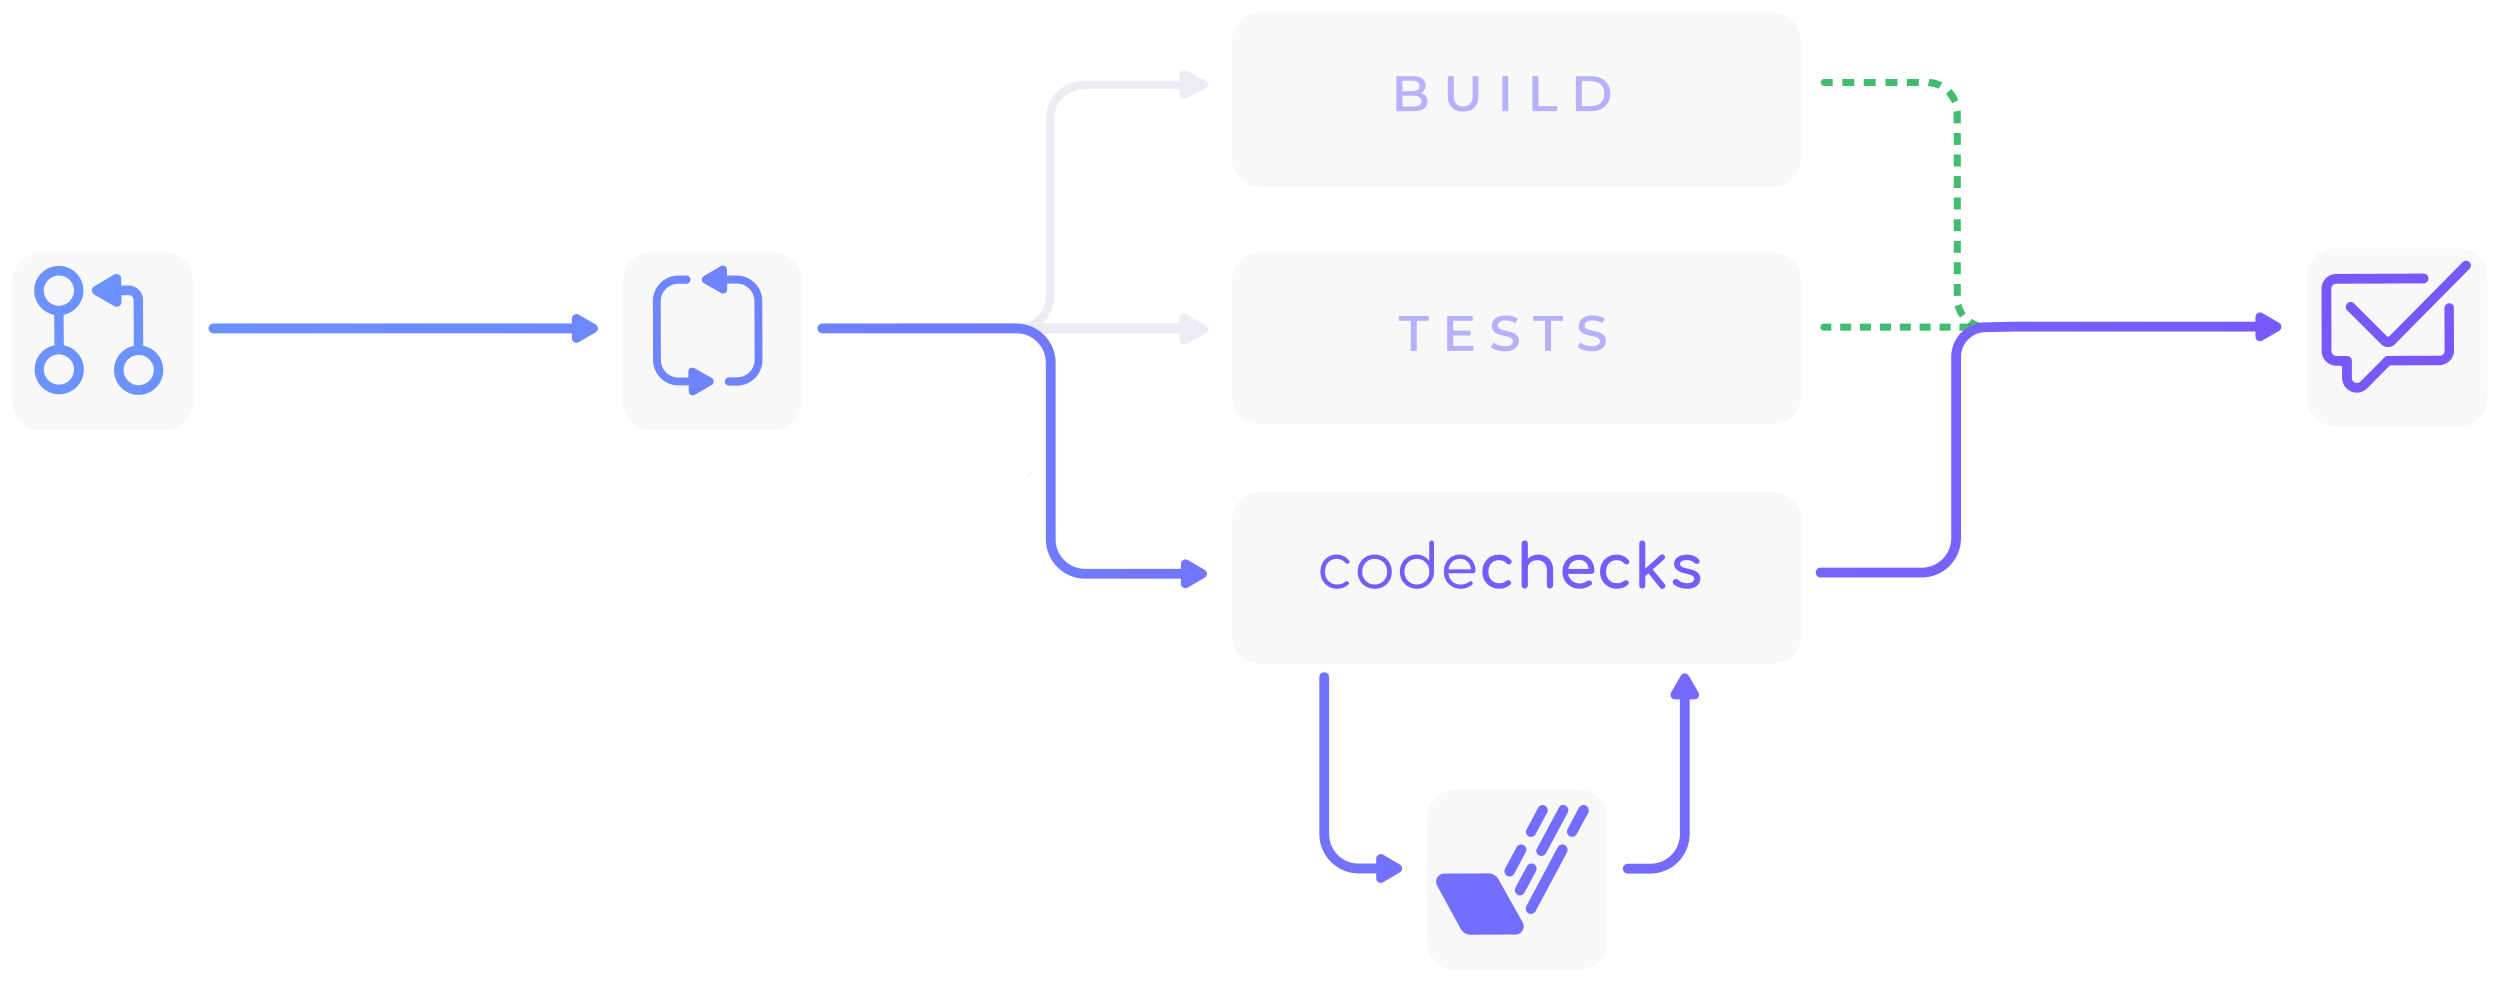 <svg width="990" height="390" viewBox="0 0 990 390" fill="none" xmlns="http://www.w3.org/2000/svg">
<g filter="url(#filter0_d)">
<path d="M497.45 190.85H699.493C706.031 190.85 711.245 195.878 711.245 202.066V247.784C711.245 253.972 705.953 259.001 699.493 259.001H497.45C490.913 259.001 485.698 253.972 485.698 247.784V202.066C485.698 195.878 490.991 190.85 497.45 190.85Z" fill="#F8F8F8"/>
</g>
<path d="M819.599 128.149H815.248V130.946H819.599V128.149Z" fill="#13AB4B" fill-opacity="0.8"/>
<path d="M827.444 128.149H823.094V130.946H827.444V128.149Z" fill="#13AB4B" fill-opacity="0.8"/>
<path d="M835.292 128.149H830.941V130.946H835.292V128.149Z" fill="#13AB4B" fill-opacity="0.8"/>
<path d="M795.981 128.149H791.631V130.946H795.981V128.149Z" fill="#13AB4B" fill-opacity="0.8"/>
<path d="M803.905 128.149H799.555V130.946H803.905V128.149Z" fill="#13AB4B" fill-opacity="0.8"/>
<path d="M811.674 128.149H807.323V130.946H811.674V128.149Z" fill="#13AB4B" fill-opacity="0.8"/>
<path d="M772.441 128.149H768.091V130.946H772.441V128.149Z" fill="#13AB4B" fill-opacity="0.8"/>
<path d="M780.288 128.149H775.938V130.946H780.288V128.149Z" fill="#13AB4B" fill-opacity="0.8"/>
<path d="M788.135 128.149H783.784V130.946H788.135V128.149Z" fill="#13AB4B" fill-opacity="0.8"/>
<path d="M748.825 128.149H744.475V130.946H748.825V128.149Z" fill="#13AB4B" fill-opacity="0.8"/>
<path d="M756.672 128.149H752.321V130.946H756.672V128.149Z" fill="#13AB4B" fill-opacity="0.8"/>
<path d="M764.518 128.149H760.167V130.946H764.518V128.149Z" fill="#13AB4B" fill-opacity="0.8"/>
<path fill-rule="evenodd" clip-rule="evenodd" d="M725.206 130.946V128.149H722.254C721.477 128.149 720.855 128.771 720.855 129.548C720.855 130.324 721.477 130.946 722.254 130.946H725.206V130.946Z" fill="#13AB4B" fill-opacity="0.8"/>
<path d="M733.054 128.149H728.703V130.946H733.054V128.149Z" fill="#13AB4B" fill-opacity="0.8"/>
<path d="M740.899 128.149H736.549V130.946H740.899V128.149Z" fill="#13AB4B" fill-opacity="0.8"/>
<path d="M470.36 132H354.64C353.703 132 353 131.143 353 130C353 128.857 353.703 128 354.64 128H470.36C471.297 128 472 128.857 472 130C472 131.143 471.297 132 470.36 132Z" fill="#EFEBF5"/>
<path d="M402.512 132H354.645C353.705 132 353 131.302 353 130.372C353 129.442 353.705 128.744 354.645 128.744H402.512C409.014 128.744 414.263 123.55 414.263 117.116V46.884C414.263 38.667 421 32 429.304 32H470.355C471.295 32 472 32.698 472 33.628C472 34.558 471.295 35.256 470.355 35.256H429.304C422.802 35.256 417.553 40.45 417.553 46.884V117.116C417.553 125.333 410.816 132 402.512 132Z" fill="#EFEBF5"/>
<path d="M477.372 35.004L470.027 38.883C468.661 39.581 467.038 38.728 467.038 37.332V29.574C467.038 28.177 468.746 27.324 470.027 28.022L477.372 31.901C478.738 32.522 478.738 34.306 477.372 35.004Z" fill="#EFEBF5"/>
<g filter="url(#filter1_d)">
<path d="M304.061 166.51H256.032C249.818 166.51 244.754 161.446 244.754 155.231V107.203C244.754 100.989 249.818 95.925 256.032 95.925H304.061C310.275 95.925 315.339 100.989 315.339 107.203V155.231C315.339 161.446 310.352 166.51 304.061 166.51Z" fill="#F8F8F8"/>
</g>
<g filter="url(#filter2_d)">
<path d="M497.45 95.925H699.493C706.031 95.925 711.245 100.953 711.245 107.141V152.859C711.245 159.048 705.953 164.076 699.493 164.076H497.45C490.913 164.076 485.698 159.048 485.698 152.859V107.141C485.698 100.953 490.991 95.925 497.45 95.925Z" fill="#F8F8F8"/>
</g>
<g filter="url(#filter3_d)">
<path d="M62.988 166.51H14.408C8.122 166.51 3 161.446 3 155.231V107.203C3 100.989 8.122 95.925 14.408 95.925H62.988C69.274 95.925 74.396 100.989 74.396 107.203V155.231C74.396 161.446 69.352 166.51 62.988 166.51Z" fill="#F8F8F8"/>
</g>
<g filter="url(#filter4_d)">
<path d="M971.591 164.887H923.011C916.725 164.887 911.604 159.823 911.604 153.608V105.58C911.604 99.365 916.725 94.302 923.011 94.302H971.591C977.877 94.302 982.999 99.365 982.999 105.58V153.608C983.076 159.9 977.955 164.887 971.591 164.887Z" fill="#F8F8F8"/>
</g>
<path d="M477.372 128.743L470.027 124.587C468.661 123.839 467.038 124.753 467.038 126.249V134.561C467.038 136.057 468.746 136.972 470.027 136.224L477.372 132.068C478.738 131.32 478.738 129.491 477.372 128.743Z" fill="#EFEBF5"/>
<g filter="url(#filter5_d)">
<path d="M497.45 1H699.493C706.031 1 711.245 6.088 711.245 12.35V58.612C711.245 64.874 705.953 69.962 699.493 69.962H497.45C490.913 69.962 485.698 64.874 485.698 58.612V12.35C485.698 6.088 490.991 1 497.45 1Z" fill="#F8F8F8"/>
</g>
<path d="M818.124 128.148H813.385V130.945H818.124V128.148Z" fill="#13AB4B" fill-opacity="0.8"/>
<path d="M826.67 128.148H821.931V130.945H826.67V128.148Z" fill="#13AB4B" fill-opacity="0.8"/>
<path d="M835.136 128.148H830.397V130.945H835.136V128.148Z" fill="#13AB4B" fill-opacity="0.8"/>
<path fill-rule="evenodd" clip-rule="evenodd" d="M792.565 130.945V128.148H787.903L787.748 130.945H792.565Z" fill="#13AB4B" fill-opacity="0.8"/>
<path d="M801.033 128.148H796.294V130.945H801.033V128.148Z" fill="#13AB4B" fill-opacity="0.8"/>
<path d="M809.578 128.148H804.839V130.945H809.578V128.148Z" fill="#13AB4B" fill-opacity="0.8"/>
<path fill-rule="evenodd" clip-rule="evenodd" d="M773.684 117.272L776.48 117.039V112.456H773.684V117.272Z" fill="#13AB4B" fill-opacity="0.8"/>
<path fill-rule="evenodd" clip-rule="evenodd" d="M776.169 125.818L778.422 124.031C777.568 122.944 777.024 121.623 776.713 120.302L773.994 121.312C774.46 122.944 775.237 124.498 776.169 125.818Z" fill="#13AB4B" fill-opacity="0.8"/>
<path fill-rule="evenodd" clip-rule="evenodd" d="M783.628 130.635L784.56 127.916C783.239 127.605 781.918 127.061 780.831 126.284L779.044 128.615C780.442 129.625 781.996 130.324 783.628 130.635Z" fill="#13AB4B" fill-opacity="0.8"/>
<path d="M776.48 86.819H773.684V91.558H776.48V86.819Z" fill="#13AB4B" fill-opacity="0.8"/>
<path d="M776.48 95.365H773.684V100.103H776.48V95.365Z" fill="#13AB4B" fill-opacity="0.8"/>
<path d="M776.48 103.832H773.684V108.571H776.48V103.832Z" fill="#13AB4B" fill-opacity="0.8"/>
<path d="M776.48 61.182H773.684V65.921H776.48V61.182Z" fill="#13AB4B" fill-opacity="0.8"/>
<path d="M776.48 69.728H773.684V74.466H776.48V69.728Z" fill="#13AB4B" fill-opacity="0.8"/>
<path d="M776.48 78.195H773.684V82.934H776.48V78.195Z" fill="#13AB4B" fill-opacity="0.8"/>
<path fill-rule="evenodd" clip-rule="evenodd" d="M772.985 40.906L775.549 39.663C774.85 38.032 773.918 36.478 772.597 35.235L770.577 37.255C771.587 38.265 772.442 39.508 772.985 40.906Z" fill="#13AB4B" fill-opacity="0.8"/>
<path fill-rule="evenodd" clip-rule="evenodd" d="M773.685 48.83H776.482V46.344C776.482 45.412 776.482 44.557 776.404 43.703L773.607 44.247C773.685 44.946 773.607 45.723 773.607 46.422V48.83H773.685Z" fill="#13AB4B" fill-opacity="0.8"/>
<path d="M776.481 52.637H773.685V57.376H776.481V52.637Z" fill="#13AB4B" fill-opacity="0.8"/>
<path d="M751.389 31.273H746.65V34.069H751.389V31.273Z" fill="#13AB4B" fill-opacity="0.8"/>
<path d="M759.857 31.273H755.118V34.069H759.857V31.273Z" fill="#13AB4B" fill-opacity="0.8"/>
<path fill-rule="evenodd" clip-rule="evenodd" d="M767.703 35.157L769.18 32.671C767.626 31.894 765.839 31.35 764.052 31.273L763.431 34.069C764.907 34.147 766.383 34.535 767.703 35.157Z" fill="#13AB4B" fill-opacity="0.8"/>
<path fill-rule="evenodd" clip-rule="evenodd" d="M725.751 34.069V31.273H722.41C721.633 31.273 721.012 31.894 721.012 32.671C721.012 33.448 721.633 34.069 722.41 34.069H725.751Z" fill="#13AB4B" fill-opacity="0.8"/>
<path d="M734.298 31.273H729.559V34.069H734.298V31.273Z" fill="#13AB4B" fill-opacity="0.8"/>
<path d="M742.764 31.273H738.025V34.069H742.764V31.273Z" fill="#13AB4B" fill-opacity="0.8"/>
<path d="M408.93 186.365L406.623 188.672L406.898 188.947L409.205 186.639L408.93 186.365Z" fill="#EFEBF5"/>
<g filter="url(#filter6_d)">
<path d="M623.047 380.167H574.415C568.122 380.167 562.995 375.039 562.995 368.747V320.114C562.995 313.822 568.122 308.694 574.415 308.694H623.047C629.34 308.694 634.467 313.822 634.467 320.114V368.747C634.467 375.117 629.418 380.167 623.047 380.167Z" fill="#F8F8F8"/>
</g>
<path d="M33.035 115.022C33.035 109.65 28.61 105.212 23.253 105.29C17.818 105.368 13.47 109.727 13.548 115.099C13.548 119.849 16.964 123.819 21.467 124.676L21.545 136.743C17.042 137.599 13.703 141.57 13.703 146.397C13.703 151.769 18.129 156.207 23.486 156.129C28.92 156.051 33.268 151.691 33.191 146.319C33.191 141.57 29.774 137.599 25.271 136.743L25.194 124.676C29.697 123.741 33.035 119.771 33.035 115.022ZM29.308 146.319C29.308 149.589 26.669 152.314 23.33 152.314C20.07 152.314 17.352 149.667 17.352 146.319C17.352 143.049 19.992 140.324 23.33 140.324C26.669 140.402 29.308 143.049 29.308 146.319ZM23.33 121.094C20.07 121.094 17.352 118.447 17.352 115.099C17.352 111.829 19.992 109.105 23.33 109.105C26.669 109.105 29.308 111.752 29.308 115.099C29.308 118.369 26.591 121.094 23.33 121.094ZM56.715 136.977L56.637 118.759C56.637 115.567 54.075 113.075 50.97 113.075H48.019V110.35C48.019 108.871 46.467 108.015 45.224 108.715L37.305 113.387C36.063 114.165 36.063 115.878 37.305 116.656L45.302 121.25C46.544 121.951 48.097 121.094 48.097 119.615V116.89H51.047C52.134 116.89 52.911 117.746 52.911 118.759L52.988 136.977C48.485 137.833 45.147 141.804 45.147 146.631C45.147 152.002 49.572 156.44 54.929 156.362C60.286 156.362 64.712 151.925 64.634 146.553C64.634 141.726 61.218 137.755 56.715 136.977ZM54.929 152.547C51.669 152.547 48.951 149.9 48.951 146.553C48.951 143.283 51.591 140.558 54.929 140.558C58.19 140.558 60.907 143.205 60.907 146.553C60.907 149.823 58.19 152.547 54.929 152.547ZM668.726 267.539L672.607 274.234C673.306 275.48 672.452 276.959 671.055 276.959H663.291C661.893 276.959 661.039 275.402 661.738 274.234L665.62 267.539C666.241 266.371 668.027 266.371 668.726 267.539ZM546.988 345.86H537.982C529.442 345.86 522.454 338.854 522.454 330.29V268.162C522.454 267.072 523.308 266.215 524.395 266.215C525.482 266.215 526.336 267.072 526.336 268.162V330.29C526.336 336.751 531.538 341.968 537.982 341.968H546.988C548.075 341.968 548.929 342.824 548.929 343.914C548.929 345.004 548.075 345.86 546.988 345.86ZM653.508 345.938H644.58C643.493 345.938 642.639 345.082 642.639 343.992C642.639 342.902 643.493 342.046 644.58 342.046H653.586C660.03 342.046 665.232 336.829 665.232 330.367V274.935C665.232 273.845 666.086 272.989 667.173 272.989C668.26 272.989 669.114 273.845 669.114 274.935V330.367C669.036 339.009 662.126 345.938 653.508 345.938ZM291.681 109.105H287.877V106.769C287.877 105.523 286.557 104.745 285.47 105.368L278.715 109.338C277.628 109.961 277.628 111.518 278.715 112.141L285.547 116.034C286.634 116.656 287.954 115.878 287.954 114.632V112.297H291.759C295.64 112.297 298.746 115.411 298.746 119.304L298.824 142.426C298.824 146.319 295.718 149.433 291.836 149.433H288.653C287.721 149.433 287.023 150.212 287.023 151.068C287.023 152.002 287.799 152.703 288.653 152.703H291.836C297.426 152.703 302.007 148.11 301.929 142.426L301.852 119.304C301.929 113.62 297.349 109.105 291.681 109.105ZM281.821 149.667L274.989 145.774C273.902 145.151 272.582 145.93 272.582 147.175V149.511H268.7C264.818 149.511 261.712 146.397 261.712 142.504L261.635 119.381C261.635 115.489 264.74 112.374 268.622 112.374H271.805C272.737 112.374 273.436 111.596 273.436 110.74C273.436 109.805 272.659 109.105 271.805 109.105H268.622C263.032 109.105 258.452 113.698 258.529 119.381L258.607 142.504C258.607 148.11 263.188 152.703 268.855 152.625H272.737V154.961C272.737 156.207 274.057 156.985 275.144 156.362L281.898 152.392C282.908 151.847 282.908 150.29 281.821 149.667ZM969.93 120.082C968.843 120.082 967.989 121.016 967.989 122.028L968.067 138.923C968.067 140.013 967.213 140.869 966.126 140.869L945.707 140.947C945.163 140.947 944.698 141.103 944.309 141.492L934.76 151.068C933.906 151.925 932.974 151.613 932.586 151.535C932.353 151.38 931.344 150.913 931.344 149.745V142.893C931.344 141.804 930.412 140.947 929.403 140.947H925.21C924.123 140.947 923.269 140.091 923.269 139.001L923.192 114.321C923.192 113.231 924.046 112.374 925.133 112.374L959.759 112.219C960.846 112.219 961.7 111.285 961.7 110.272C961.7 109.182 960.769 108.326 959.759 108.326L925.133 108.482C921.872 108.482 919.31 111.129 919.31 114.321L919.387 139.001C919.387 142.271 922.027 144.84 925.21 144.84H926.841C927.229 144.84 927.462 145.073 927.462 145.463V149.511C927.462 151.925 928.859 154.105 931.033 155.039C931.81 155.35 932.586 155.506 933.362 155.506C934.837 155.506 936.313 154.883 937.477 153.715L946.017 145.073C946.25 144.84 946.561 144.684 946.949 144.684L965.971 144.606C969.231 144.606 971.793 141.959 971.793 138.767L971.716 121.873C971.793 120.861 971.017 120.082 969.93 120.082ZM977.927 103.81C977.15 103.032 975.908 103.032 975.21 103.81L946.173 133.162C945.94 133.395 945.552 133.395 945.241 133.162L932.198 120.16C931.421 119.381 930.179 119.381 929.48 120.16C928.704 120.938 928.704 122.184 929.48 122.885L942.99 136.354C943.766 137.132 944.775 137.444 945.707 137.444C946.716 137.444 947.725 137.054 948.424 136.276L977.927 106.458C978.703 105.757 978.703 104.511 977.927 103.81ZM228.949 131.994H84.51C83.423 131.994 82.569 131.137 82.569 130.047C82.569 128.958 83.423 128.101 84.51 128.101H228.949C230.036 128.101 230.89 128.958 230.89 130.047C230.89 131.137 230.036 131.994 228.949 131.994ZM235.859 131.605L229.182 135.497C227.94 136.198 226.464 135.342 226.464 133.94V126.155C226.464 124.753 228.017 123.897 229.182 124.598L235.859 128.49C237.101 129.191 237.101 130.904 235.859 131.605ZM469.738 229.156H429.676C421.136 229.156 414.148 222.149 414.148 213.585V143.672C414.148 137.21 408.947 131.994 402.503 131.994H325.687C324.6 131.994 323.746 131.137 323.746 130.047C323.746 128.958 324.6 128.101 325.687 128.101H402.503C411.043 128.101 418.03 135.108 418.03 143.672V213.585C418.03 220.047 423.232 225.264 429.676 225.264H469.738C470.825 225.264 471.679 226.12 471.679 227.21C471.679 228.222 470.825 229.156 469.738 229.156ZM477.036 228.767L470.359 232.66C469.117 233.361 467.641 232.504 467.641 231.103V223.317C467.641 221.916 469.194 221.059 470.359 221.76L477.036 225.653C478.278 226.276 478.278 228.066 477.036 228.767ZM761.038 228.689H720.976C719.889 228.689 719.035 227.833 719.035 226.743C719.035 225.653 719.889 224.797 720.976 224.797H761.038C767.482 224.797 772.684 219.58 772.684 213.118V141.259C772.684 133.784 778.817 127.634 786.27 127.634L797.683 127.4L797.761 131.293L786.348 131.527C780.991 131.527 776.566 135.887 776.566 141.259V213.118C776.566 221.682 769.656 228.689 761.038 228.689ZM902.558 130.982L895.881 134.874C894.639 135.575 893.164 134.719 893.164 133.317V125.532C893.164 124.131 894.717 123.274 895.881 123.975L902.558 127.868C903.723 128.49 903.723 130.281 902.558 130.982ZM897.357 131.293H797.683V127.4H897.357V131.293ZM554.364 345.471L547.687 349.364C546.445 350.065 544.97 349.208 544.97 347.807V340.021C544.97 338.62 546.522 337.764 547.687 338.464L554.364 342.357C555.528 343.058 555.528 344.77 554.364 345.471ZM627.034 318.767C626.257 318.767 625.636 319.234 625.248 319.857L620.745 328.343C620.201 329.355 620.59 330.601 621.599 331.146C622.608 331.691 623.85 331.302 624.394 330.29L628.975 321.803C629.596 320.402 628.586 318.767 627.034 318.767ZM609.41 338.698C610.419 339.243 611.661 338.853 612.205 337.841L620.823 321.803C621.521 320.48 620.59 318.767 619.037 318.767C618.028 318.767 617.484 319.468 617.251 319.935L608.711 335.895C608.012 336.907 608.4 338.153 609.41 338.698ZM607.469 342.201C606.459 341.656 605.217 342.046 604.674 343.058L600.093 351.544C599.705 352.322 599.782 353.257 600.404 353.879C601.491 355.047 602.966 354.736 603.742 353.412L608.245 345.004C608.789 343.992 608.4 342.746 607.469 342.201ZM605.295 331.146C606.304 331.691 607.546 331.302 608.09 330.29L612.67 321.803C613.369 320.48 612.36 318.767 610.885 318.767C610.108 318.767 609.487 319.234 609.099 319.857L604.596 328.343C603.897 329.433 604.285 330.601 605.295 331.146ZM599.627 346.016L604.208 337.452C604.751 336.44 604.363 335.194 603.354 334.649C602.345 334.104 601.102 334.494 600.559 335.506L595.978 343.992C595.668 344.615 595.668 345.315 595.978 345.938C596.755 347.495 598.851 347.495 599.627 346.016ZM593.416 348.196C592.562 346.717 591.087 345.86 589.379 345.86L571.91 345.938C569.426 345.938 567.873 348.585 569.115 350.765L578.432 367.815C579.208 369.217 580.683 370.151 582.314 370.151L600.171 370.073C602.655 370.073 604.208 367.348 602.966 365.246L593.416 348.196ZM619.658 334.649C618.649 334.104 617.406 334.494 616.863 335.506L605.528 356.76L604.441 358.862C603.897 359.874 604.285 361.12 605.295 361.665C606.304 362.21 607.546 361.821 608.09 360.809L619.736 339.009C619.736 339.009 619.736 338.931 619.813 338.854L620.59 337.374C621.055 336.44 620.59 335.194 619.658 334.649Z" fill="url(#paint0_linear)"/>
<path d="M529.282 219.602C531.31 219.602 532.957 220.381 534.223 221.939C534.353 222.085 534.418 222.255 534.418 222.45C534.418 222.709 534.28 222.937 534.004 223.131C533.858 223.229 533.704 223.277 533.542 223.277C533.298 223.277 533.063 223.156 532.836 222.912C532.349 222.377 531.814 221.979 531.229 221.72C530.645 221.444 529.996 221.306 529.282 221.306C528.39 221.306 527.595 221.525 526.897 221.963C526.199 222.385 525.656 222.985 525.266 223.764C524.893 224.543 524.706 225.419 524.706 226.393C524.706 227.35 524.909 228.218 525.315 228.997C525.72 229.76 526.288 230.36 527.019 230.798C527.749 231.236 528.584 231.455 529.526 231.455C530.824 231.455 531.87 231.107 532.665 230.409C532.876 230.23 533.095 230.141 533.323 230.141C533.517 230.141 533.696 230.206 533.858 230.336C534.085 230.531 534.199 230.75 534.199 230.993C534.199 231.204 534.118 231.382 533.955 231.529C532.787 232.616 531.31 233.159 529.526 233.159C528.26 233.159 527.124 232.867 526.118 232.283C525.112 231.683 524.317 230.871 523.733 229.849C523.165 228.811 522.881 227.659 522.881 226.393C522.881 225.095 523.157 223.935 523.708 222.912C524.26 221.874 525.023 221.062 525.996 220.478C526.97 219.894 528.065 219.602 529.282 219.602Z" fill="#785BFB"/>
<path d="M544.39 219.602C545.672 219.602 546.824 219.894 547.846 220.478C548.868 221.062 549.672 221.874 550.256 222.912C550.856 223.951 551.156 225.111 551.156 226.393C551.156 227.675 550.864 228.835 550.28 229.873C549.696 230.896 548.885 231.699 547.846 232.283C546.824 232.867 545.672 233.159 544.39 233.159C543.108 233.159 541.948 232.867 540.909 232.283C539.887 231.699 539.084 230.896 538.5 229.873C537.916 228.835 537.623 227.675 537.623 226.393C537.623 225.111 537.916 223.951 538.5 222.912C539.084 221.874 539.887 221.062 540.909 220.478C541.948 219.894 543.108 219.602 544.39 219.602ZM544.39 221.306C543.465 221.306 542.621 221.525 541.859 221.963C541.112 222.401 540.52 223.01 540.082 223.789C539.66 224.551 539.449 225.419 539.449 226.393C539.449 227.35 539.66 228.218 540.082 228.997C540.52 229.76 541.112 230.36 541.859 230.798C542.621 231.236 543.465 231.455 544.39 231.455C545.331 231.455 546.175 231.236 546.921 230.798C547.668 230.36 548.252 229.76 548.674 228.997C549.096 228.218 549.306 227.35 549.306 226.393C549.306 225.419 549.096 224.551 548.674 223.789C548.252 223.01 547.668 222.401 546.921 221.963C546.175 221.525 545.331 221.306 544.39 221.306Z" fill="#785BFB"/>
<path d="M567.847 220.43C567.864 220.478 567.872 220.551 567.872 220.649V226.369C567.872 227.634 567.572 228.786 566.971 229.825C566.387 230.863 565.576 231.683 564.537 232.283C563.515 232.867 562.371 233.159 561.105 233.159C559.84 233.159 558.688 232.867 557.649 232.283C556.627 231.683 555.815 230.863 555.215 229.825C554.631 228.786 554.339 227.634 554.339 226.369C554.339 225.103 554.623 223.959 555.191 222.937C555.775 221.898 556.562 221.087 557.552 220.503C558.558 219.902 559.677 219.602 560.911 219.602C561.965 219.602 562.931 219.829 563.807 220.284C564.683 220.722 565.405 221.33 565.973 222.109V214.978C565.973 214.702 566.062 214.475 566.241 214.296C566.419 214.118 566.647 214.028 566.922 214.028C567.198 214.028 567.417 214.118 567.58 214.296C567.758 214.475 567.847 214.702 567.847 214.978V220.43ZM561.105 231.455C562.03 231.455 562.866 231.236 563.612 230.798C564.359 230.344 564.943 229.735 565.365 228.973C565.803 228.194 566.022 227.326 566.022 226.369C566.022 226.093 566.014 225.89 565.998 225.76C565.981 225.728 565.973 225.687 565.973 225.638C565.811 224.373 565.275 223.334 564.367 222.523C563.474 221.712 562.387 221.306 561.105 221.306C560.18 221.306 559.337 221.525 558.574 221.963C557.828 222.401 557.235 223.01 556.797 223.789C556.375 224.551 556.164 225.411 556.164 226.369C556.164 227.326 556.375 228.194 556.797 228.973C557.235 229.735 557.828 230.344 558.574 230.798C559.337 231.236 560.18 231.455 561.105 231.455Z" fill="#785BFB"/>
<path d="M578.168 219.602C579.369 219.602 580.432 219.886 581.357 220.454C582.282 221.006 582.995 221.776 583.498 222.766C584.018 223.756 584.277 224.884 584.277 226.149C584.277 226.409 584.196 226.62 584.034 226.782C583.872 226.928 583.661 227.001 583.401 227.001H573.568C573.698 228.332 574.217 229.411 575.126 230.239C576.034 231.066 577.17 231.48 578.533 231.48C579.117 231.48 579.702 231.382 580.286 231.188C580.886 230.977 581.365 230.717 581.722 230.409C581.933 230.247 582.152 230.165 582.379 230.165C582.557 230.165 582.736 230.23 582.914 230.36C583.125 230.555 583.231 230.774 583.231 231.017C583.231 231.228 583.142 231.415 582.963 231.577C582.428 232.032 581.746 232.413 580.918 232.721C580.091 233.013 579.296 233.159 578.533 233.159C577.235 233.159 576.075 232.875 575.053 232.307C574.03 231.723 573.227 230.92 572.643 229.898C572.075 228.859 571.791 227.691 571.791 226.393C571.791 225.079 572.059 223.91 572.594 222.888C573.146 221.849 573.901 221.046 574.858 220.478C575.832 219.894 576.935 219.602 578.168 219.602ZM578.168 221.282C576.935 221.282 575.913 221.663 575.101 222.425C574.29 223.188 573.795 224.194 573.617 225.444H582.525C582.395 224.194 581.941 223.188 581.162 222.425C580.383 221.663 579.385 221.282 578.168 221.282Z" fill="#785BFB"/>
<path d="M593.606 219.626C595.52 219.626 597.111 220.357 598.376 221.817C598.539 221.995 598.62 222.206 598.62 222.45C598.62 222.807 598.441 223.107 598.084 223.35C597.922 223.464 597.735 223.521 597.524 223.521C597.151 223.521 596.835 223.375 596.575 223.083C596.169 222.645 595.723 222.328 595.236 222.133C594.766 221.922 594.222 221.817 593.606 221.817C592.356 221.817 591.342 222.239 590.563 223.083C589.784 223.91 589.395 225.014 589.395 226.393C589.395 227.269 589.573 228.056 589.93 228.754C590.304 229.435 590.815 229.971 591.464 230.36C592.129 230.75 592.884 230.944 593.727 230.944C594.831 230.944 595.723 230.66 596.405 230.092C596.713 229.865 597.013 229.752 597.305 229.752C597.533 229.752 597.743 229.825 597.938 229.971C598.246 230.23 598.401 230.522 598.401 230.847C598.401 231.09 598.303 231.309 598.109 231.504C596.94 232.591 595.48 233.135 593.727 233.135C592.446 233.135 591.293 232.843 590.271 232.259C589.249 231.675 588.446 230.871 587.862 229.849C587.294 228.811 587.01 227.659 587.01 226.393C587.01 225.095 587.286 223.935 587.837 222.912C588.405 221.874 589.192 221.071 590.198 220.503C591.204 219.919 592.34 219.626 593.606 219.626Z" fill="#785BFB"/>
<path d="M609.173 219.602C610.293 219.602 611.299 219.845 612.191 220.332C613.084 220.819 613.781 221.533 614.284 222.474C614.787 223.399 615.039 224.519 615.039 225.833V231.821C615.039 232.178 614.917 232.478 614.674 232.721C614.447 232.948 614.154 233.062 613.798 233.062C613.441 233.062 613.14 232.948 612.897 232.721C612.67 232.478 612.556 232.178 612.556 231.821V225.833C612.556 224.519 612.199 223.529 611.485 222.864C610.788 222.182 609.855 221.841 608.686 221.841C608.005 221.841 607.38 221.979 606.812 222.255C606.26 222.531 605.822 222.904 605.498 223.375C605.189 223.845 605.035 224.373 605.035 224.957V231.821C605.035 232.178 604.922 232.478 604.694 232.721C604.467 232.948 604.167 233.062 603.794 233.062C603.437 233.062 603.137 232.948 602.893 232.721C602.666 232.478 602.553 232.178 602.553 231.821V215.27C602.553 214.896 602.666 214.596 602.893 214.369C603.137 214.142 603.437 214.028 603.794 214.028C604.167 214.028 604.467 214.142 604.694 214.369C604.922 214.596 605.035 214.896 605.035 215.27V221.233C605.555 220.714 606.171 220.316 606.885 220.04C607.599 219.748 608.362 219.602 609.173 219.602Z" fill="#785BFB"/>
<path d="M631.361 226.174C631.361 226.482 631.256 226.742 631.045 226.953C630.834 227.147 630.566 227.245 630.242 227.245H620.993C621.171 228.381 621.682 229.297 622.526 229.995C623.386 230.693 624.433 231.042 625.666 231.042C626.153 231.042 626.656 230.952 627.175 230.774C627.71 230.595 628.149 230.376 628.489 230.117C628.717 229.938 628.984 229.849 629.293 229.849C629.601 229.849 629.844 229.93 630.023 230.092C630.315 230.336 630.461 230.612 630.461 230.92C630.461 231.212 630.331 231.455 630.071 231.65C629.52 232.088 628.83 232.445 628.003 232.721C627.191 232.997 626.412 233.135 625.666 233.135C624.335 233.135 623.143 232.851 622.088 232.283C621.033 231.699 620.206 230.896 619.605 229.873C619.021 228.851 618.729 227.691 618.729 226.393C618.729 225.095 619.005 223.935 619.557 222.912C620.125 221.874 620.903 221.071 621.893 220.503C622.899 219.919 624.035 219.626 625.301 219.626C626.55 219.626 627.629 219.902 628.538 220.454C629.447 221.006 630.144 221.776 630.631 222.766C631.118 223.756 631.361 224.892 631.361 226.174ZM625.301 221.72C624.116 221.72 623.151 222.044 622.404 222.693C621.674 223.342 621.212 224.21 621.017 225.298H629.122C628.976 224.21 628.57 223.342 627.905 222.693C627.24 222.044 626.372 221.72 625.301 221.72Z" fill="#785BFB"/>
<path d="M640.21 219.626C642.125 219.626 643.715 220.357 644.981 221.817C645.143 221.995 645.224 222.206 645.224 222.45C645.224 222.807 645.046 223.107 644.689 223.35C644.527 223.464 644.34 223.521 644.129 223.521C643.756 223.521 643.439 223.375 643.18 223.083C642.774 222.645 642.328 222.328 641.841 222.133C641.371 221.922 640.827 221.817 640.21 221.817C638.961 221.817 637.947 222.239 637.168 223.083C636.389 223.91 636 225.014 636 226.393C636 227.269 636.178 228.056 636.535 228.754C636.908 229.435 637.419 229.971 638.069 230.36C638.734 230.75 639.488 230.944 640.332 230.944C641.435 230.944 642.328 230.66 643.009 230.092C643.318 229.865 643.618 229.752 643.91 229.752C644.137 229.752 644.348 229.825 644.543 229.971C644.851 230.23 645.005 230.522 645.005 230.847C645.005 231.09 644.908 231.309 644.713 231.504C643.545 232.591 642.085 233.135 640.332 233.135C639.05 233.135 637.898 232.843 636.876 232.259C635.854 231.675 635.05 230.871 634.466 229.849C633.898 228.811 633.614 227.659 633.614 226.393C633.614 225.095 633.89 223.935 634.442 222.912C635.01 221.874 635.797 221.071 636.803 220.503C637.809 219.919 638.945 219.626 640.21 219.626Z" fill="#785BFB"/>
<path d="M659.21 231.285C659.388 231.48 659.477 231.723 659.477 232.015C659.477 232.372 659.331 232.672 659.039 232.916C658.796 233.111 658.536 233.208 658.26 233.208C657.903 233.208 657.611 233.062 657.384 232.77L652.76 227.05L651.543 228.121V231.845C651.543 232.202 651.429 232.494 651.202 232.721C650.991 232.932 650.707 233.038 650.35 233.038C649.993 233.038 649.701 232.932 649.474 232.721C649.263 232.494 649.157 232.202 649.157 231.845V215.221C649.157 214.864 649.263 214.58 649.474 214.369C649.701 214.142 649.993 214.028 650.35 214.028C650.707 214.028 650.991 214.142 651.202 214.369C651.429 214.58 651.543 214.864 651.543 215.221V225.127L657.457 219.845C657.668 219.635 657.92 219.529 658.212 219.529C658.552 219.529 658.828 219.659 659.039 219.919C659.25 220.129 659.356 220.381 659.356 220.673C659.356 221.014 659.226 221.29 658.966 221.501L654.488 225.492L659.21 231.285Z" fill="#785BFB"/>
<path d="M667.931 219.626C668.986 219.626 669.927 219.797 670.755 220.138C671.598 220.478 672.264 220.949 672.751 221.549C672.961 221.809 673.067 222.069 673.067 222.328C673.067 222.604 672.929 222.855 672.653 223.083C672.475 223.212 672.248 223.277 671.972 223.277C671.55 223.277 671.168 223.123 670.828 222.815C670.422 222.442 669.992 222.182 669.538 222.036C669.083 221.874 668.532 221.793 667.883 221.793C667.136 221.793 666.52 221.922 666.033 222.182C665.562 222.425 665.327 222.774 665.327 223.229C665.327 223.553 665.408 223.829 665.57 224.056C665.733 224.267 666.041 224.47 666.495 224.665C666.95 224.843 667.607 225.022 668.467 225.2C670.235 225.557 671.485 226.052 672.215 226.685C672.962 227.318 673.335 228.137 673.335 229.143C673.335 229.89 673.132 230.571 672.726 231.188C672.321 231.788 671.72 232.267 670.925 232.624C670.146 232.965 669.205 233.135 668.102 233.135C666.998 233.135 665.96 232.965 664.986 232.624C664.013 232.283 663.25 231.837 662.698 231.285C662.487 231.074 662.382 230.823 662.382 230.531C662.382 230.141 662.544 229.825 662.869 229.581C663.177 229.354 663.461 229.241 663.721 229.241C664.045 229.241 664.353 229.387 664.645 229.679C664.954 230.019 665.416 230.32 666.033 230.579C666.649 230.823 667.307 230.944 668.004 230.944C668.929 230.944 669.643 230.79 670.146 230.482C670.665 230.174 670.925 229.76 670.925 229.241C670.925 228.738 670.674 228.324 670.171 227.999C669.668 227.659 668.816 227.375 667.615 227.147C664.499 226.547 662.942 225.265 662.942 223.302C662.942 222.507 663.177 221.833 663.648 221.282C664.118 220.73 664.735 220.316 665.497 220.04C666.26 219.764 667.071 219.626 667.931 219.626Z" fill="#785BFB"/>
<g opacity="0.5">
<path d="M558.668 127.047H553.946V125.1H565.751V127.047H561.029V138.925H558.668V127.047Z" fill="#7469FC"/>
<path d="M583.45 136.953V138.925H573.081V125.1H583.182V127.047H575.442V130.942H582.33V132.864H575.442V136.953H583.45Z" fill="#7469FC"/>
<path d="M595.871 139.12C594.8 139.12 593.753 138.974 592.731 138.682C591.725 138.373 590.938 137.968 590.37 137.465L591.295 135.615C591.847 136.069 592.536 136.434 593.364 136.71C594.208 136.986 595.076 137.124 595.968 137.124C597.055 137.124 597.85 136.945 598.353 136.588C598.873 136.231 599.132 135.769 599.132 135.201C599.132 134.763 598.978 134.406 598.67 134.13C598.378 133.854 598.004 133.643 597.55 133.497C597.096 133.351 596.479 133.197 595.7 133.035C594.646 132.808 593.786 132.572 593.12 132.329C592.471 132.085 591.911 131.704 591.441 131.185C590.987 130.649 590.759 129.927 590.759 129.019C590.759 127.785 591.254 126.796 592.244 126.049C593.25 125.287 594.613 124.905 596.333 124.905C597.209 124.905 598.053 125.011 598.864 125.222C599.692 125.416 600.398 125.708 600.982 126.098L600.13 127.996C599.075 127.266 597.785 126.901 596.26 126.901C595.205 126.901 594.418 127.088 593.899 127.461C593.38 127.818 593.12 128.288 593.12 128.873C593.12 129.311 593.266 129.668 593.558 129.944C593.867 130.219 594.248 130.43 594.702 130.576C595.173 130.722 595.798 130.877 596.577 131.039C597.648 131.282 598.499 131.526 599.132 131.769C599.781 131.996 600.333 132.369 600.787 132.889C601.258 133.408 601.493 134.106 601.493 134.982C601.493 136.248 600.99 137.254 599.984 138C598.994 138.746 597.623 139.12 595.871 139.12Z" fill="#7469FC"/>
<path d="M611.849 127.047H607.127V125.1H618.932V127.047H614.21V138.925H611.849V127.047Z" fill="#7469FC"/>
<path d="M630.303 139.12C629.232 139.12 628.185 138.974 627.163 138.682C626.157 138.373 625.37 137.968 624.802 137.465L625.727 135.615C626.279 136.069 626.968 136.434 627.796 136.71C628.64 136.986 629.508 137.124 630.4 137.124C631.487 137.124 632.282 136.945 632.785 136.588C633.305 136.231 633.564 135.769 633.564 135.201C633.564 134.763 633.41 134.406 633.102 134.13C632.81 133.854 632.437 133.643 631.982 133.497C631.528 133.351 630.911 133.197 630.132 133.035C629.078 132.808 628.218 132.572 627.552 132.329C626.903 132.085 626.343 131.704 625.873 131.185C625.419 130.649 625.191 129.927 625.191 129.019C625.191 127.785 625.686 126.796 626.676 126.049C627.682 125.287 629.045 124.905 630.765 124.905C631.641 124.905 632.485 125.011 633.297 125.222C634.124 125.416 634.83 125.708 635.414 126.098L634.562 127.996C633.507 127.266 632.217 126.901 630.692 126.901C629.637 126.901 628.85 127.088 628.331 127.461C627.812 127.818 627.552 128.288 627.552 128.873C627.552 129.311 627.698 129.668 627.99 129.944C628.299 130.219 628.68 130.43 629.134 130.576C629.605 130.722 630.23 130.877 631.009 131.039C632.08 131.282 632.931 131.526 633.564 131.769C634.213 131.996 634.765 132.369 635.219 132.889C635.69 133.408 635.925 134.106 635.925 134.982C635.925 136.248 635.422 137.254 634.416 138C633.426 138.746 632.055 139.12 630.303 139.12Z" fill="#7469FC"/>
</g>
<g opacity="0.5">
<path d="M562.676 36.819C563.504 37.047 564.137 37.452 564.575 38.036C565.029 38.621 565.256 39.359 565.256 40.251C565.256 41.452 564.786 42.377 563.845 43.026C562.92 43.675 561.565 44 559.78 44H552.965V30.175H559.391C561.029 30.175 562.295 30.499 563.187 31.148C564.08 31.781 564.526 32.649 564.526 33.753C564.526 34.467 564.364 35.083 564.039 35.602C563.715 36.122 563.261 36.527 562.676 36.819ZM555.326 31.976V36.114H559.147C560.104 36.114 560.843 35.935 561.362 35.578C561.897 35.221 562.165 34.71 562.165 34.045C562.165 33.363 561.906 32.852 561.386 32.511C560.867 32.154 560.121 31.976 559.147 31.976H555.326ZM559.658 42.199C561.8 42.199 562.871 41.485 562.871 40.057C562.871 38.629 561.8 37.915 559.658 37.915H555.326V42.199H559.658Z" fill="#7469FC"/>
<path d="M579.411 44.194C577.513 44.194 576.028 43.659 574.957 42.588C573.886 41.517 573.351 40.016 573.351 38.085V30.175H575.712V38.036C575.712 39.383 576.028 40.406 576.661 41.103C577.294 41.801 578.219 42.15 579.436 42.15C580.636 42.15 581.553 41.801 582.186 41.103C582.835 40.406 583.159 39.383 583.159 38.036V30.175H585.472V38.085C585.472 40.016 584.936 41.517 583.865 42.588C582.794 43.659 581.31 44.194 579.411 44.194Z" fill="#7469FC"/>
<path d="M594.908 30.175H597.269V44H594.908V30.175Z" fill="#7469FC"/>
<path d="M606.835 30.175H609.196V42.028H616.62V44H606.835V30.175Z" fill="#7469FC"/>
<path d="M624.039 30.175H630.051C631.593 30.175 632.94 30.459 634.092 31.027C635.244 31.595 636.128 32.406 636.745 33.461C637.378 34.499 637.694 35.708 637.694 37.087C637.694 38.467 637.378 39.684 636.745 40.738C636.128 41.777 635.244 42.58 634.092 43.148C632.94 43.716 631.593 44 630.051 44H624.039V30.175ZM629.954 42.028C631.641 42.028 632.956 41.59 633.897 40.714C634.838 39.821 635.309 38.612 635.309 37.087C635.309 35.546 634.838 34.337 633.897 33.461C632.956 32.568 631.641 32.122 629.954 32.122H626.4V42.028H629.954Z" fill="#7469FC"/>
</g>
<defs>
<filter id="filter0_d" x="482.698" y="189.85" width="235.547" height="78.151" filterUnits="userSpaceOnUse" color-interpolation-filters="sRGB">
<feFlood flood-opacity="0" result="BackgroundImageFix"/>
<feColorMatrix in="SourceAlpha" type="matrix" values="0 0 0 0 0 0 0 0 0 0 0 0 0 0 0 0 0 0 127 0"/>
<feOffset dx="2" dy="4"/>
<feGaussianBlur stdDeviation="2.5"/>
<feColorMatrix type="matrix" values="0 0 0 0 0.447 0 0 0 0 0.451 0 0 0 0 0.992 0 0 0 0.2 0"/>
<feBlend mode="normal" in2="BackgroundImageFix" result="effect1_dropShadow"/>
<feBlend mode="normal" in="SourceGraphic" in2="effect1_dropShadow" result="shape"/>
</filter>
<filter id="filter1_d" x="241.754" y="94.925" width="80.585" height="80.585" filterUnits="userSpaceOnUse" color-interpolation-filters="sRGB">
<feFlood flood-opacity="0" result="BackgroundImageFix"/>
<feColorMatrix in="SourceAlpha" type="matrix" values="0 0 0 0 0 0 0 0 0 0 0 0 0 0 0 0 0 0 127 0"/>
<feOffset dx="2" dy="4"/>
<feGaussianBlur stdDeviation="2.5"/>
<feColorMatrix type="matrix" values="0 0 0 0 0.447 0 0 0 0 0.451 0 0 0 0 0.992 0 0 0 0.2 0"/>
<feBlend mode="normal" in2="BackgroundImageFix" result="effect1_dropShadow"/>
<feBlend mode="normal" in="SourceGraphic" in2="effect1_dropShadow" result="shape"/>
</filter>
<filter id="filter2_d" x="482.698" y="94.925" width="235.547" height="78.151" filterUnits="userSpaceOnUse" color-interpolation-filters="sRGB">
<feFlood flood-opacity="0" result="BackgroundImageFix"/>
<feColorMatrix in="SourceAlpha" type="matrix" values="0 0 0 0 0 0 0 0 0 0 0 0 0 0 0 0 0 0 127 0"/>
<feOffset dx="2" dy="4"/>
<feGaussianBlur stdDeviation="2.5"/>
<feColorMatrix type="matrix" values="0 0 0 0 0.447 0 0 0 0 0.451 0 0 0 0 0.992 0 0 0 0.2 0"/>
<feBlend mode="normal" in2="BackgroundImageFix" result="effect1_dropShadow"/>
<feBlend mode="normal" in="SourceGraphic" in2="effect1_dropShadow" result="shape"/>
</filter>
<filter id="filter3_d" x="0" y="94.925" width="81.396" height="80.585" filterUnits="userSpaceOnUse" color-interpolation-filters="sRGB">
<feFlood flood-opacity="0" result="BackgroundImageFix"/>
<feColorMatrix in="SourceAlpha" type="matrix" values="0 0 0 0 0 0 0 0 0 0 0 0 0 0 0 0 0 0 127 0"/>
<feOffset dx="2" dy="4"/>
<feGaussianBlur stdDeviation="2.5"/>
<feColorMatrix type="matrix" values="0 0 0 0 0.447 0 0 0 0 0.451 0 0 0 0 0.992 0 0 0 0.2 0"/>
<feBlend mode="normal" in2="BackgroundImageFix" result="effect1_dropShadow"/>
<feBlend mode="normal" in="SourceGraphic" in2="effect1_dropShadow" result="shape"/>
</filter>
<filter id="filter4_d" x="908.604" y="93.302" width="81.396" height="80.585" filterUnits="userSpaceOnUse" color-interpolation-filters="sRGB">
<feFlood flood-opacity="0" result="BackgroundImageFix"/>
<feColorMatrix in="SourceAlpha" type="matrix" values="0 0 0 0 0 0 0 0 0 0 0 0 0 0 0 0 0 0 127 0"/>
<feOffset dx="2" dy="4"/>
<feGaussianBlur stdDeviation="2.5"/>
<feColorMatrix type="matrix" values="0 0 0 0 0.447 0 0 0 0 0.451 0 0 0 0 0.992 0 0 0 0.2 0"/>
<feBlend mode="normal" in2="BackgroundImageFix" result="effect1_dropShadow"/>
<feBlend mode="normal" in="SourceGraphic" in2="effect1_dropShadow" result="shape"/>
</filter>
<filter id="filter5_d" x="482.698" y="0" width="235.547" height="78.962" filterUnits="userSpaceOnUse" color-interpolation-filters="sRGB">
<feFlood flood-opacity="0" result="BackgroundImageFix"/>
<feColorMatrix in="SourceAlpha" type="matrix" values="0 0 0 0 0 0 0 0 0 0 0 0 0 0 0 0 0 0 127 0"/>
<feOffset dx="2" dy="4"/>
<feGaussianBlur stdDeviation="2.5"/>
<feColorMatrix type="matrix" values="0 0 0 0 0.447 0 0 0 0 0.451 0 0 0 0 0.992 0 0 0 0.2 0"/>
<feBlend mode="normal" in2="BackgroundImageFix" result="effect1_dropShadow"/>
<feBlend mode="normal" in="SourceGraphic" in2="effect1_dropShadow" result="shape"/>
</filter>
<filter id="filter6_d" x="559.995" y="307.694" width="81.472" height="81.472" filterUnits="userSpaceOnUse" color-interpolation-filters="sRGB">
<feFlood flood-opacity="0" result="BackgroundImageFix"/>
<feColorMatrix in="SourceAlpha" type="matrix" values="0 0 0 0 0 0 0 0 0 0 0 0 0 0 0 0 0 0 127 0"/>
<feOffset dx="2" dy="4"/>
<feGaussianBlur stdDeviation="2.5"/>
<feColorMatrix type="matrix" values="0 0 0 0 0.447 0 0 0 0 0.451 0 0 0 0 0.992 0 0 0 0.2 0"/>
<feBlend mode="normal" in2="BackgroundImageFix" result="effect1_dropShadow"/>
<feBlend mode="normal" in="SourceGraphic" in2="effect1_dropShadow" result="shape"/>
</filter>
<linearGradient id="paint0_linear" x1="73.482" y1="236.67" x2="916.501" y2="236.67" gradientUnits="userSpaceOnUse">
<stop stop-color="#6B92FE"/>
<stop offset="1" stop-color="#7858FB"/>
</linearGradient>
</defs>
</svg>
